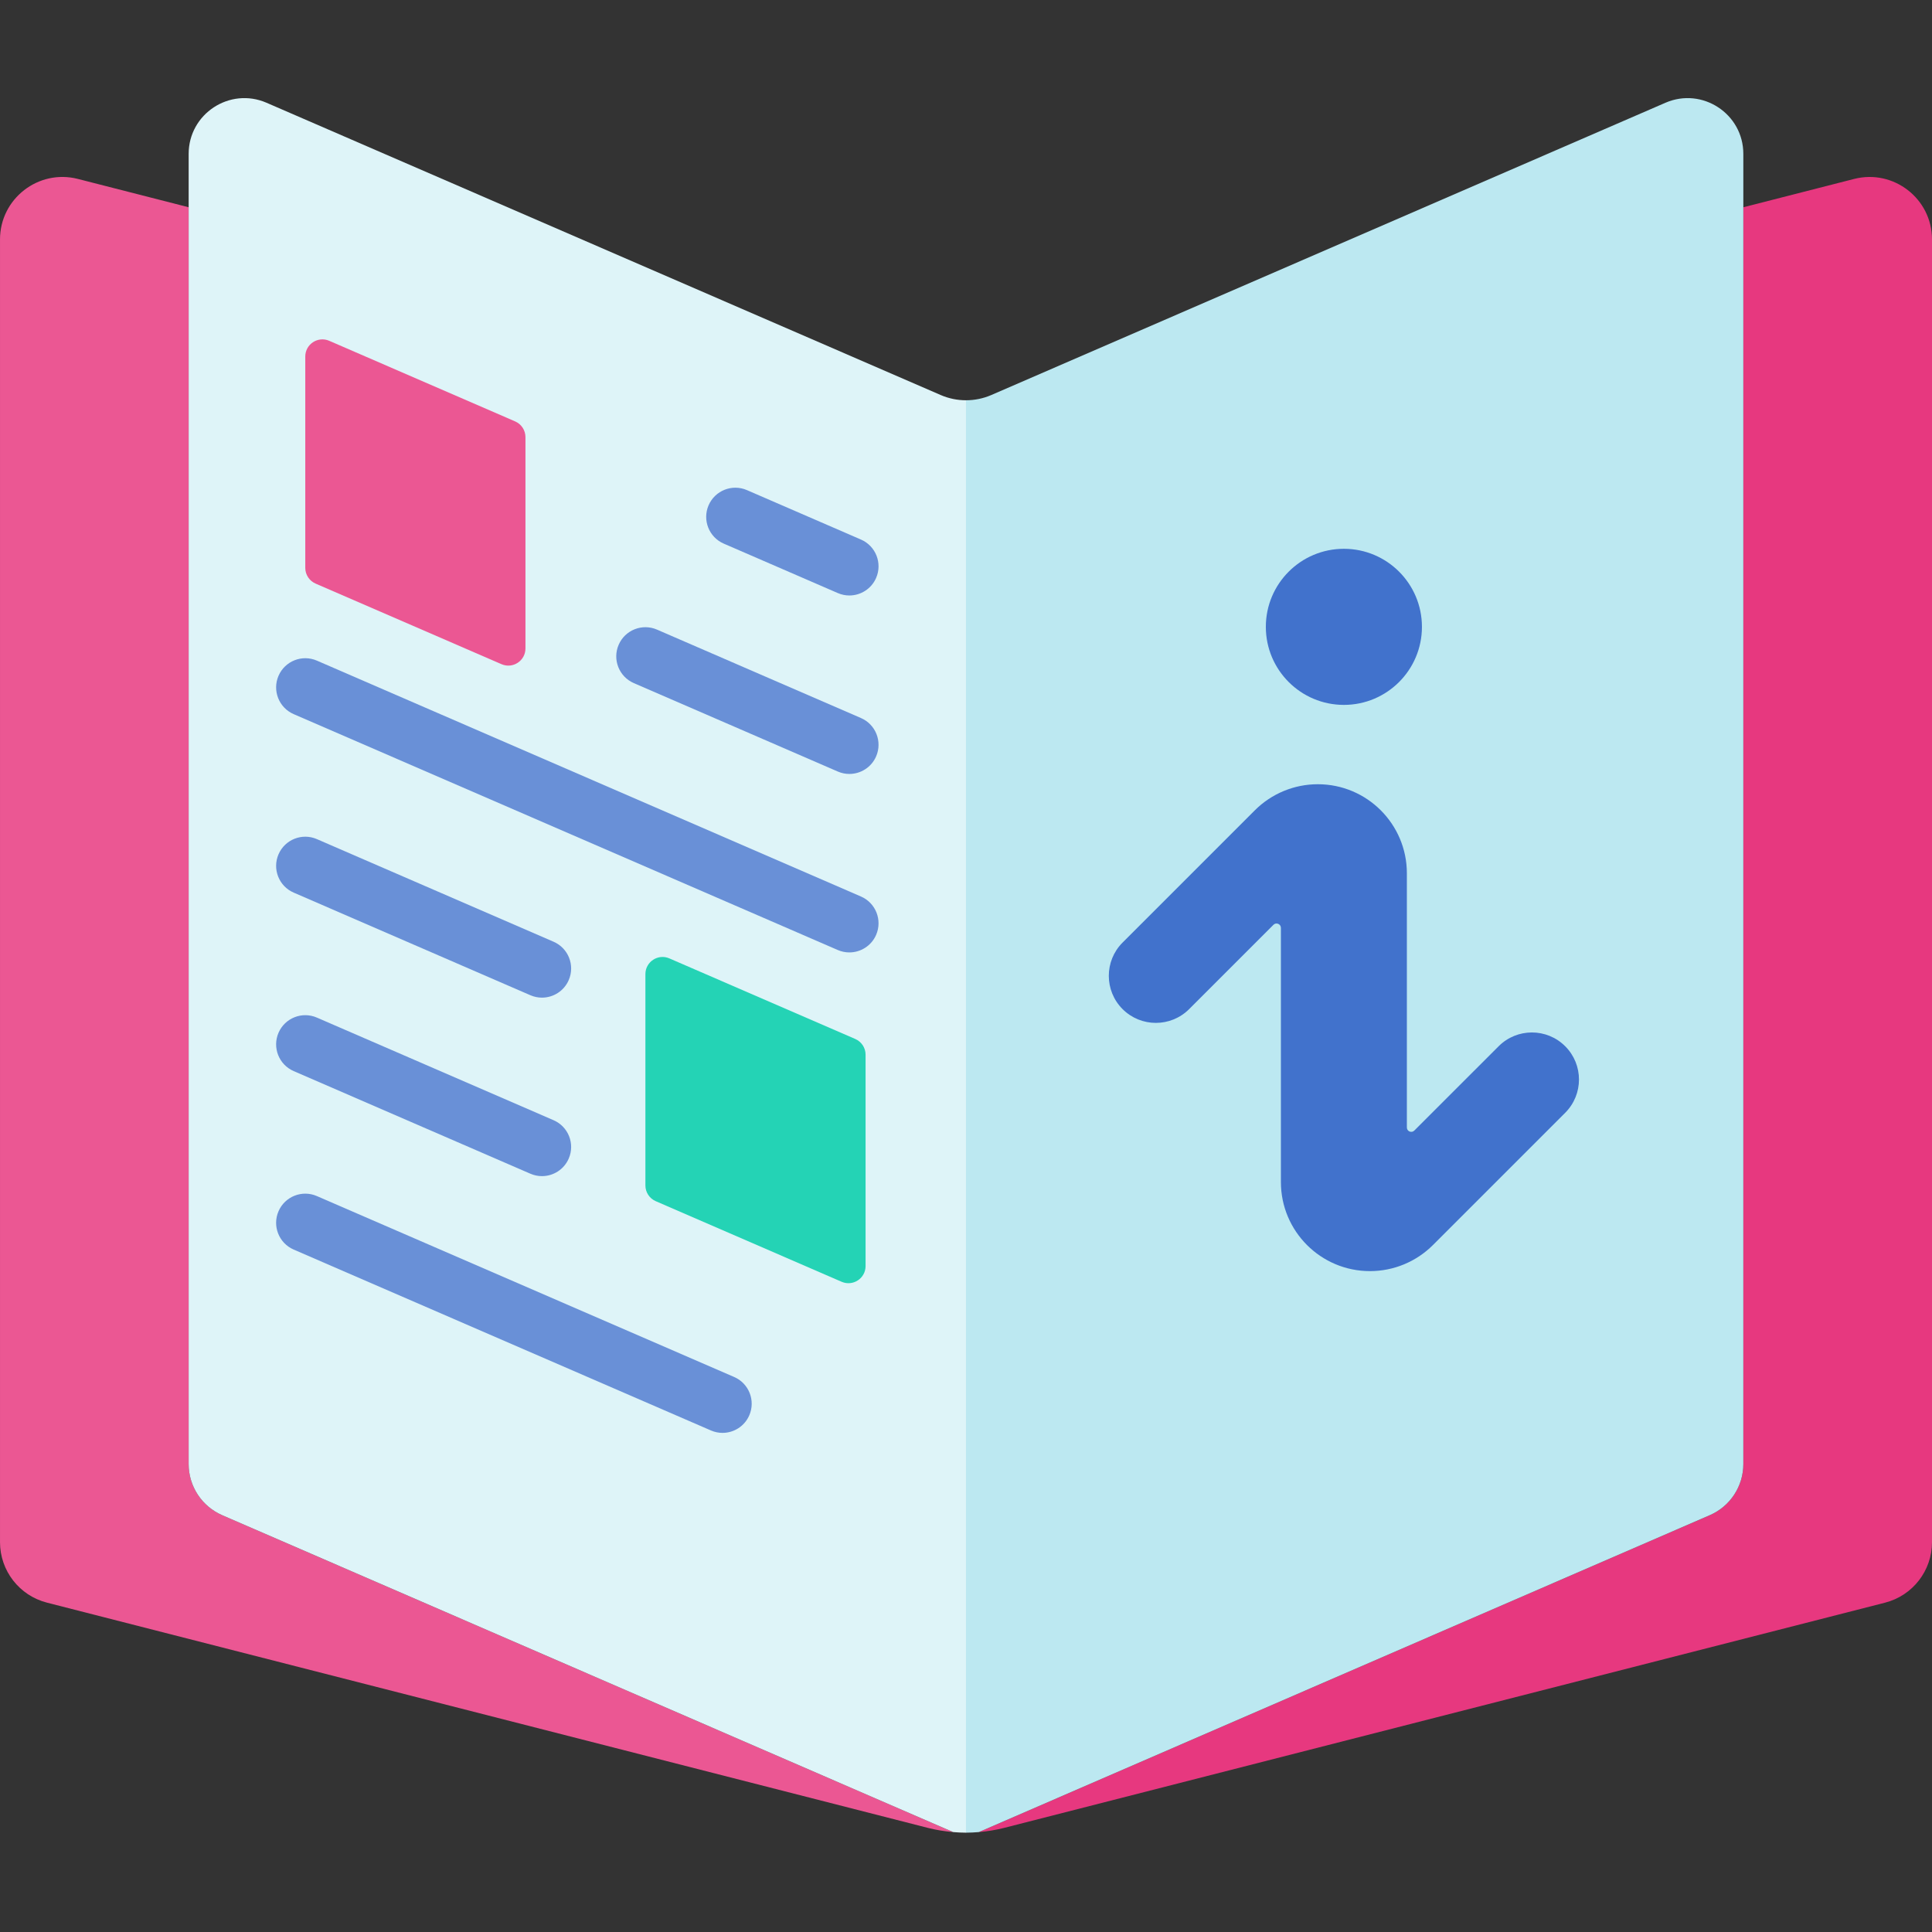 <svg width="90" height="90" viewBox="0 -26 512 512" xmlns="http://www.w3.org/2000/svg"><rect x="0" y="-26" width="512" height="512" fill="#333333" stroke="none"/><path d="m259.398 459.52c-.484.039-.973.07-1.457.098.484-.023.973-.059 1.457-.098zm0 0" fill="#e7387f"/><path d="m491.348 21.422-29.344 7.504v333.062c0 5.883-3.496 11.211-8.898 13.551l-193.707 83.98c2.258-.191 4.504-.547 6.715-1.113l233.434-59.68c7.328-1.875 12.453-8.477 12.453-16.035v-345.234c0-10.801-10.184-18.711-20.652-16.035zm0 0" fill="#e7387f"/><path d="m58.895 375.539c-5.402-2.344-8.898-7.668-8.898-13.555v-333.059l-29.344-7.504c-10.469-2.676-20.652 5.234-20.652 16.035v345.23c0 7.562 5.125 14.164 12.453 16.035l233.434 59.684c2.211.562 4.457.922 6.715 1.113zm0 0" fill="#eb5793"/><path d="m254.059 459.617c-.484-.027-.973-.059-1.457-.098.484.039.973.074 1.457.098zm0 0" fill="#eb5793"/><path d="m249.285 78.684-178.641-77.449c-9.754-4.227-20.648 2.922-20.648 13.551v347.199c0 5.887 3.496 11.211 8.898 13.555l193.707 83.98c1.133.094 2.266.156 3.398.156v-379.602c-2.285 0-4.57-.461-6.715-1.391zm0 0" fill="#def4f8"/><path d="m80.902 68.484v56.008c0 1.809 1.074 3.445 2.734 4.168l49.266 21.355c2.996 1.301 6.348-.898 6.348-4.164v-56.012c0-1.809-1.074-3.445-2.734-4.164l-49.266-21.359c-2.996-1.297-6.348.898-6.348 4.168zm0 0" fill="#eb5793"/><path d="m171.039 232.148v56.008c0 1.809 1.074 3.449 2.734 4.168l49.266 21.359c3 1.297 6.348-.898 6.348-4.168v-56.008c0-1.809-1.074-3.445-2.734-4.168l-49.266-21.355c-2.996-1.301-6.348.895-6.348 4.164zm0 0" fill="#24d3b5"/><path d="m441.355 1.234-178.641 77.449c-2.145.93-4.43 1.391-6.715 1.391v379.602c1.133 0 2.266-.062 3.398-.156l193.707-83.98c5.402-2.34 8.895-7.668 8.895-13.551v-347.203c.004-10.629-10.891-17.777-20.645-13.551zm0 0" fill="#bce8f1"/><path d="m397.156 251.266-22.348 22.344c-.727.73-1.973.215-1.973-.816v-67.359c0-13.035-10.566-23.605-23.605-23.605-6.258 0-12.262 2.488-16.688 6.914l-35.047 35.043c-4.867 4.871-4.867 12.77 0 17.637 4.871 4.871 12.77 4.871 17.641 0l22.344-22.344c.73-.727 1.973-.211 1.973.816v67.359c0 13.039 10.57 23.605 23.605 23.605 6.262 0 12.266-2.488 16.691-6.914l35.043-35.043c4.871-4.871 4.871-12.77 0-17.637-4.871-4.871-12.77-4.871-17.637 0zm0 0" fill="#4172cc"/><path d="m376.828 140.121c0 11.422-9.262 20.684-20.684 20.684s-20.684-9.262-20.684-20.684 9.262-20.684 20.684-20.684 20.684 9.262 20.684 20.684zm0 0" fill="#4172cc"/><g fill="#6990d7"><path d="m225.09 131.809c-1.023 0-2.066-.207-3.066-.641l-30.223-13.102c-3.914-1.699-5.711-6.246-4.016-10.164 1.699-3.914 6.246-5.715 10.164-4.016l30.219 13.102c3.914 1.699 5.715 6.246 4.016 10.164-1.262 2.914-4.109 4.656-7.094 4.656zm0 0"/><path d="m225.09 179.105c-1.023 0-2.066-.203-3.066-.641l-54.055-23.434c-3.914-1.695-5.715-6.246-4.016-10.16 1.695-3.914 6.242-5.715 10.16-4.016l54.055 23.434c3.914 1.695 5.711 6.246 4.016 10.16-1.262 2.914-4.109 4.656-7.094 4.656zm0 0"/><path d="m225.09 226.402c-1.023 0-2.066-.203-3.066-.637l-144.195-62.512c-3.914-1.699-5.711-6.246-4.016-10.164 1.699-3.914 6.246-5.715 10.164-4.016l144.191 62.512c3.914 1.699 5.711 6.246 4.016 10.164-1.262 2.914-4.109 4.652-7.094 4.652zm0 0"/><path d="m143.629 238.387c-1.027 0-2.07-.207-3.07-.641l-62.73-27.195c-3.914-1.695-5.711-6.246-4.016-10.16 1.699-3.914 6.246-5.719 10.164-4.016l62.727 27.195c3.914 1.695 5.715 6.246 4.016 10.16-1.262 2.914-4.105 4.656-7.09 4.656zm0 0"/><path d="m143.629 285.688c-1.027 0-2.07-.207-3.07-.641l-62.73-27.195c-3.914-1.699-5.711-6.246-4.016-10.164 1.699-3.914 6.246-5.715 10.164-4.016l62.727 27.195c3.914 1.699 5.715 6.246 4.016 10.164-1.262 2.914-4.105 4.656-7.09 4.656zm0 0"/><path d="m191.48 353.73c-1.027 0-2.07-.207-3.07-.641l-110.582-47.941c-3.914-1.695-5.711-6.246-4.016-10.16 1.699-3.914 6.246-5.719 10.164-4.016l110.578 47.941c3.918 1.695 5.715 6.246 4.016 10.16-1.262 2.914-4.105 4.656-7.09 4.656zm0 0"/></g></svg>